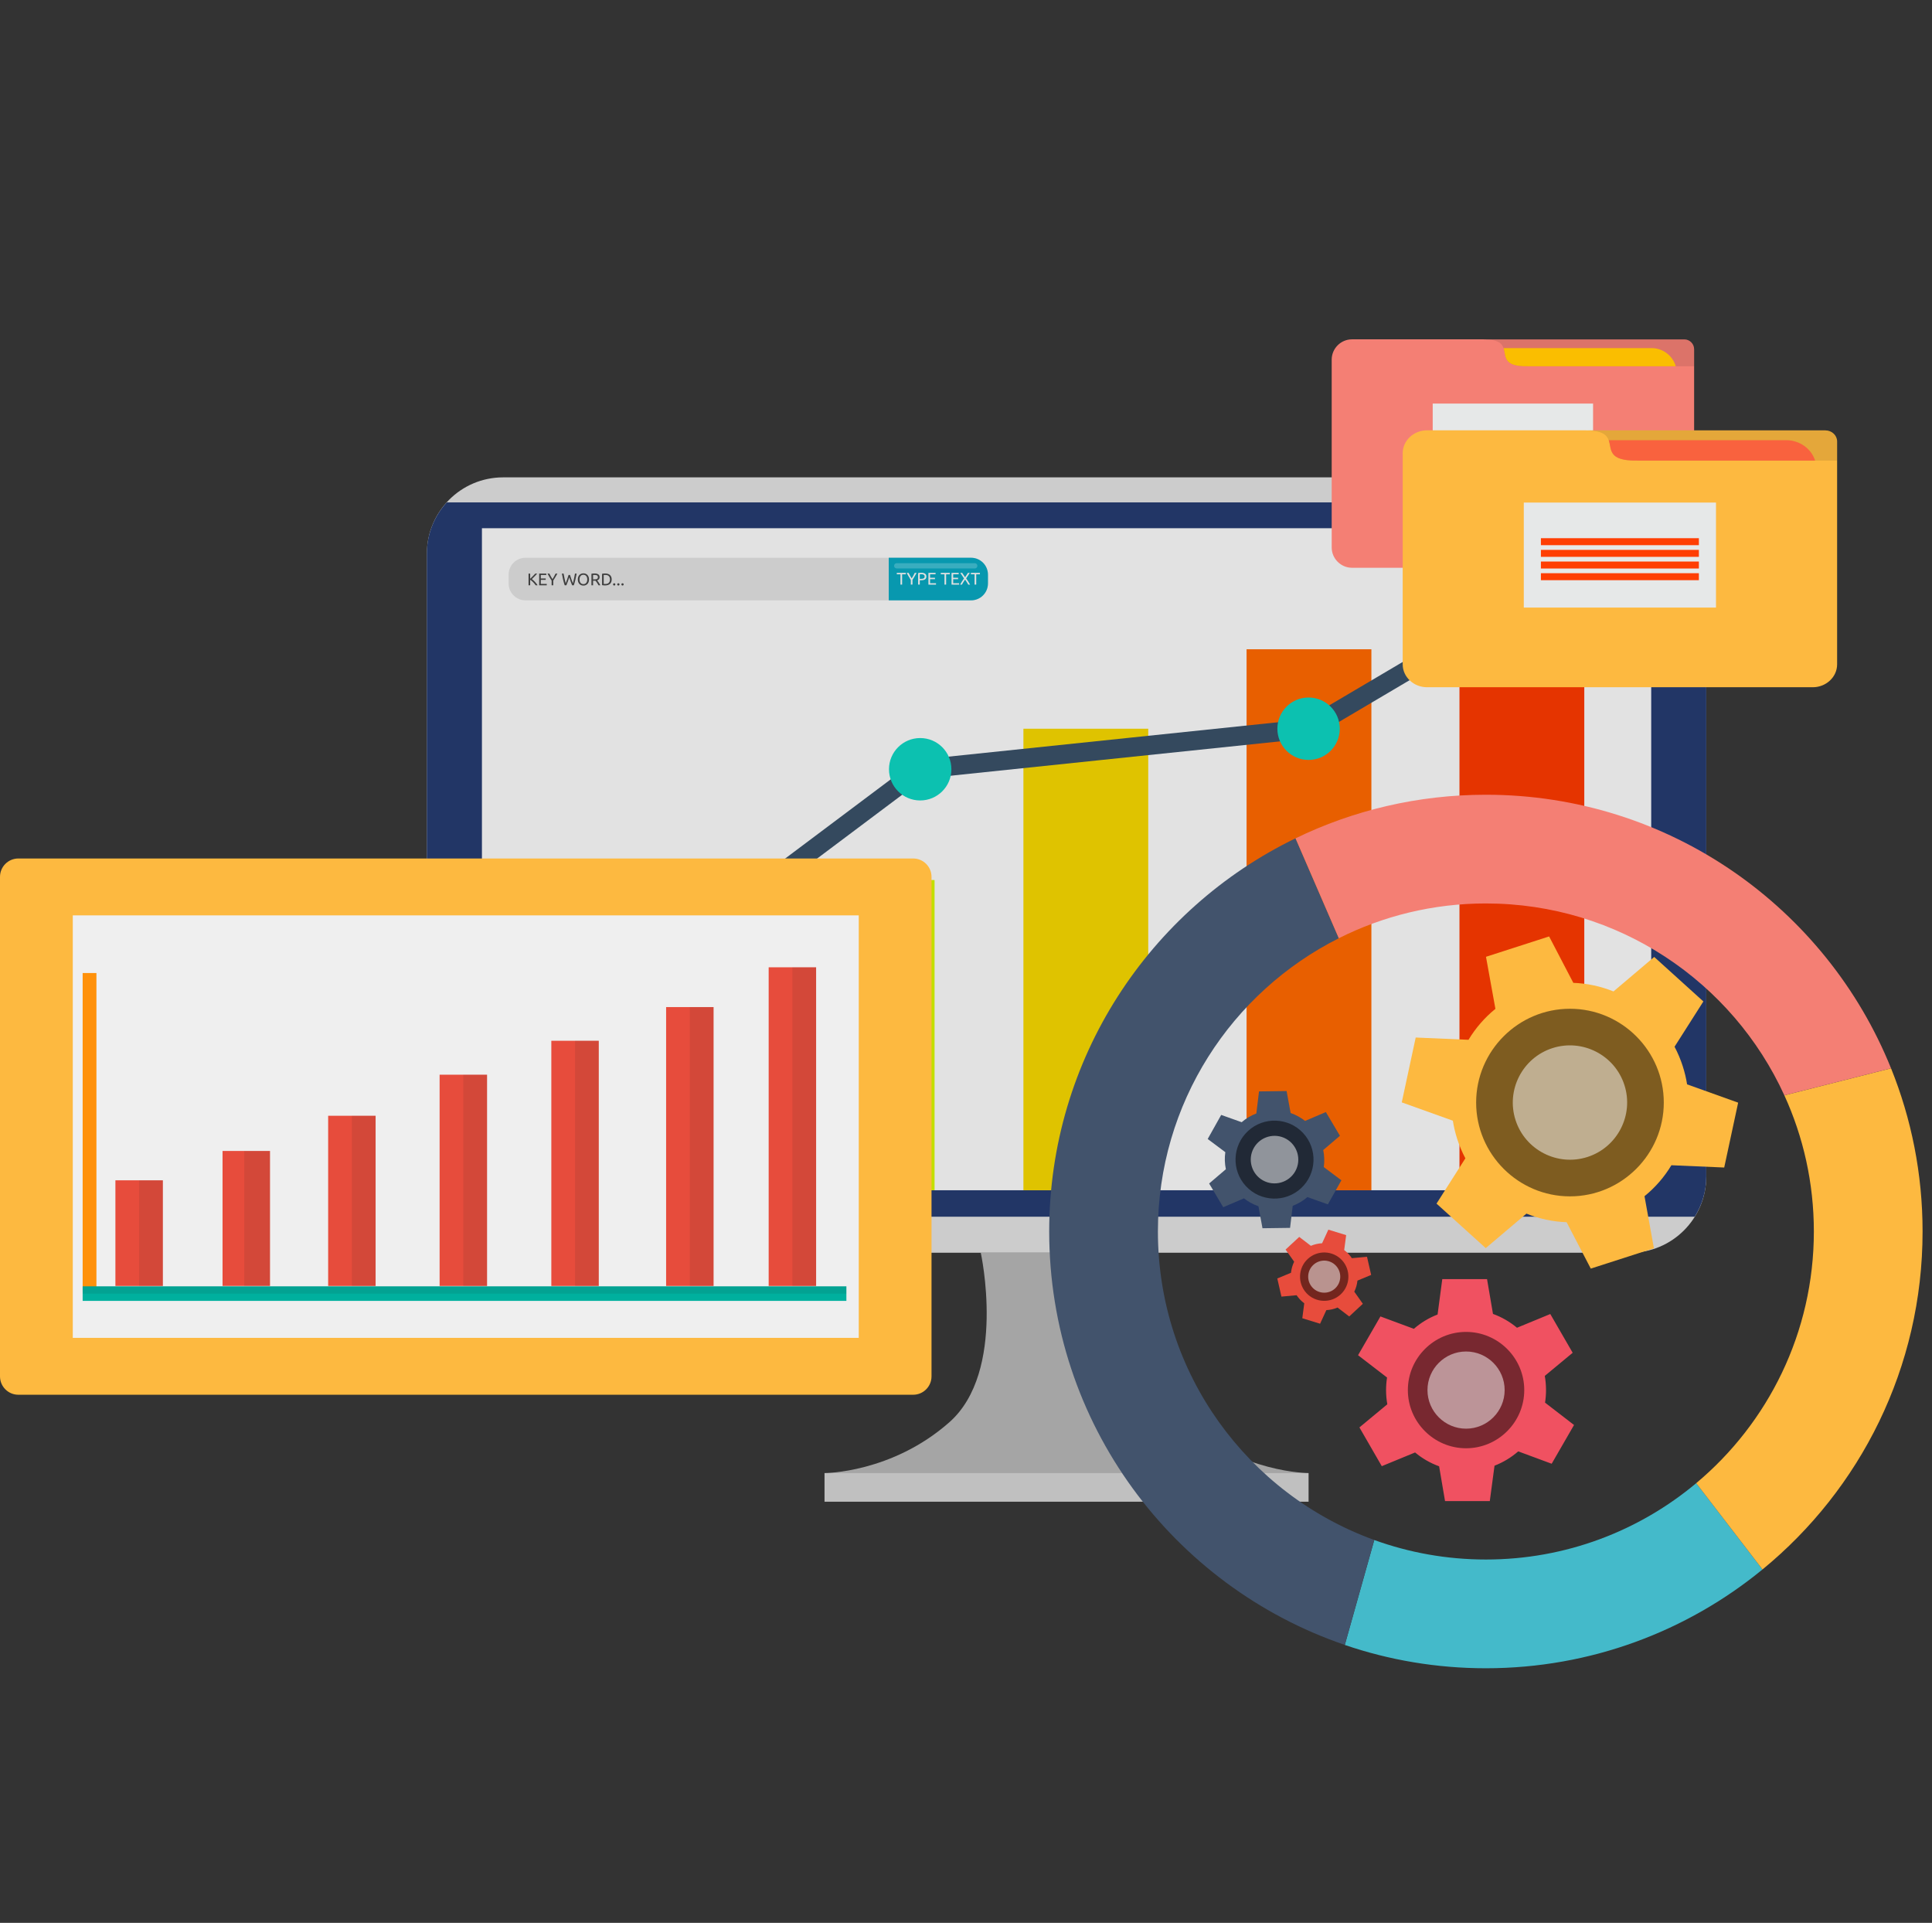 <?xml version="1.0" encoding="utf-8"?>
<!-- Generator: Adobe Illustrator 16.0.0, SVG Export Plug-In . SVG Version: 6.00 Build 0)  -->
<!DOCTYPE svg PUBLIC "-//W3C//DTD SVG 1.1//EN" "http://www.w3.org/Graphics/SVG/1.1/DTD/svg11.dtd">
<svg version="1.1" id="Layer_1" xmlns="http://www.w3.org/2000/svg" xmlns:xlink="http://www.w3.org/1999/xlink" x="0px" y="0px"
	 width="205px" height="204px" viewBox="0 0 205 204" enable-background="new 0 0 205 204" xml:space="preserve">
<rect x="0" y="0" width="205" height="204" fill="#333333" stroke="none"/>
<g id="Reporting">
	<g id="Blooming">
		<path fill="#A5A5A5" d="M125.605,150.889c-6.108-5.395-3.332-17.98-3.332-17.98h-9.103h-9.103c0,0,2.775,12.587-3.333,17.98
			c-6.109,5.395-13.246,5.395-13.246,5.395v3.035h25.68h25.678v-3.035C138.85,156.282,131.715,156.282,125.605,150.889z"/>
		<rect x="87.492" y="156.282" opacity="0.3" fill="#FFFFFF" enable-background="new    " width="51.357" height="3.034"/>
		<path fill="#CCCCCC" d="M181.05,124.814c0,4.471-3.623,8.093-8.092,8.093H53.385c-4.469,0-8.091-3.622-8.091-8.093V58.736
			c0-4.468,3.622-8.091,8.091-8.091h119.573c4.469,0,8.092,3.623,8.092,8.091V124.814L181.05,124.814z"/>
		<path fill="#223666" d="M45.294,58.736v66.079c0,1.571,0.454,3.031,1.228,4.271H179.82c0.775-1.24,1.229-2.7,1.229-4.271V58.736
			c0-2.095-0.803-3.997-2.11-5.434H47.402C46.096,54.739,45.294,56.642,45.294,58.736z"/>
		<rect x="51.137" y="56.04" fill="#E2E2E2" width="124.069" height="70.237"/>
		<rect x="63.443" y="100.992" fill="#9AC900" width="13.245" height="25.285"/>
		<rect x="85.919" y="93.366" fill="#C3DF00" width="13.245" height="32.911"/>
		<rect x="108.592" y="77.312" fill="#DFC300" width="13.245" height="48.965"/>
		<rect x="132.271" y="68.883" fill="#E85F00" width="13.244" height="57.395"/>
		<rect x="154.861" y="60.029" fill="#E53400" width="13.244" height="65.069"/>
		<g>
			<g>
				<polygon fill="#34495E" points="59.966,111.139 58.744,109.51 97.252,80.628 138.523,76.321 167.588,59.152 168.623,60.906 
					139.177,78.301 98.024,82.595 				"/>
			</g>
			<circle fill="#0CC1B0" cx="59.355" cy="110.324" r="3.311"/>
			<circle fill="#0CC1B0" cx="97.639" cy="81.612" r="3.311"/>
			<circle fill="#0CC1B0" cx="138.85" cy="77.312" r="3.311"/>
			<circle fill="#0CC1B0" cx="168.105" cy="60.029" r="3.311"/>
		</g>
	</g>
	<g id="Search_2_">
		<path fill="#CCCCCC" d="M104.831,61.898c0,0.992-0.804,1.795-1.794,1.795H55.762c-0.991,0-1.794-0.803-1.794-1.795v-0.931
			c0-0.991,0.804-1.795,1.794-1.795h47.275c0.99,0,1.794,0.804,1.794,1.795V61.898z"/>
		<path fill="#0898AF" d="M103.037,59.172h-8.734v4.521h8.734c0.99,0,1.794-0.803,1.794-1.795v-0.931
			C104.831,59.976,104.027,59.172,103.037,59.172z"/>
		<g>
			<path fill="#3F3F3F" d="M57.002,60.854c-0.038,0.042-0.08,0.086-0.126,0.136c-0.047,0.05-0.096,0.101-0.146,0.153
				c-0.051,0.052-0.101,0.103-0.151,0.153c-0.05,0.05-0.098,0.097-0.142,0.14c0.051,0.036,0.105,0.081,0.163,0.133
				c0.058,0.053,0.114,0.109,0.169,0.169c0.055,0.06,0.106,0.121,0.155,0.183c0.048,0.062,0.089,0.122,0.121,0.177H56.84
				c-0.035-0.056-0.077-0.112-0.124-0.169c-0.046-0.057-0.095-0.111-0.148-0.164c-0.052-0.052-0.104-0.1-0.158-0.144
				c-0.053-0.044-0.104-0.082-0.154-0.113v0.59h-0.174v-1.244h0.174v0.55c0.042-0.04,0.088-0.084,0.138-0.134
				c0.05-0.049,0.1-0.099,0.149-0.15c0.049-0.05,0.095-0.098,0.139-0.145c0.044-0.046,0.08-0.086,0.111-0.121H57.002z"/>
			<path fill="#3F3F3F" d="M57.21,62.097v-1.244h0.758v0.149h-0.584v0.37h0.52v0.146h-0.52v0.431h0.63v0.148H57.21z"/>
			<path fill="#3F3F3F" d="M58.53,62.097v-0.499c-0.083-0.128-0.16-0.254-0.233-0.379c-0.073-0.125-0.142-0.247-0.207-0.366h0.205
				c0.046,0.099,0.097,0.198,0.153,0.299c0.057,0.101,0.114,0.198,0.174,0.292c0.059-0.094,0.116-0.191,0.173-0.292
				c0.056-0.101,0.107-0.201,0.154-0.299h0.194c-0.065,0.12-0.134,0.242-0.207,0.366c-0.073,0.124-0.15,0.249-0.231,0.375v0.502
				L58.53,62.097L58.53,62.097z"/>
			<path fill="#3F3F3F" d="M60.402,61.254c-0.05,0.16-0.101,0.309-0.152,0.445c-0.051,0.136-0.103,0.27-0.154,0.398h-0.174
				c-0.063-0.183-0.12-0.376-0.168-0.579c-0.048-0.204-0.093-0.425-0.135-0.665h0.184c0.016,0.094,0.034,0.187,0.052,0.28
				c0.018,0.093,0.037,0.184,0.055,0.271c0.02,0.088,0.039,0.172,0.058,0.252c0.02,0.081,0.039,0.154,0.059,0.222
				c0.048-0.125,0.099-0.263,0.153-0.413c0.054-0.15,0.104-0.306,0.151-0.466h0.15c0.047,0.16,0.098,0.315,0.153,0.466
				c0.055,0.15,0.106,0.288,0.154,0.413c0.02-0.066,0.039-0.14,0.058-0.22c0.019-0.081,0.038-0.164,0.056-0.252
				c0.019-0.088,0.037-0.179,0.055-0.272c0.018-0.094,0.035-0.188,0.052-0.281h0.178c-0.043,0.24-0.089,0.461-0.138,0.665
				c-0.049,0.203-0.104,0.396-0.166,0.579h-0.174c-0.052-0.128-0.104-0.262-0.155-0.398C60.502,61.563,60.452,61.414,60.402,61.254z
				"/>
			<path fill="#3F3F3F" d="M61.311,61.475c0-0.106,0.015-0.2,0.047-0.281c0.031-0.082,0.075-0.149,0.129-0.204
				c0.054-0.054,0.118-0.095,0.19-0.123c0.073-0.027,0.15-0.041,0.231-0.041c0.08,0,0.156,0.014,0.227,0.041
				c0.071,0.028,0.134,0.069,0.188,0.123c0.053,0.055,0.097,0.123,0.128,0.204c0.032,0.081,0.047,0.175,0.047,0.281
				c0,0.107-0.016,0.2-0.047,0.282c-0.031,0.082-0.075,0.149-0.128,0.204c-0.054,0.054-0.117,0.095-0.188,0.123
				c-0.071,0.027-0.146,0.042-0.227,0.042c-0.081,0-0.158-0.014-0.231-0.042c-0.072-0.027-0.136-0.068-0.19-0.123
				c-0.054-0.055-0.098-0.123-0.129-0.204C61.325,61.675,61.311,61.582,61.311,61.475z M61.493,61.475
				c0,0.075,0.009,0.144,0.028,0.206s0.046,0.114,0.082,0.157c0.035,0.042,0.078,0.076,0.129,0.099
				c0.051,0.024,0.108,0.035,0.172,0.035c0.063,0,0.12-0.011,0.17-0.035c0.051-0.023,0.093-0.057,0.128-0.099
				c0.035-0.043,0.063-0.096,0.082-0.157c0.02-0.062,0.029-0.13,0.029-0.206c0-0.076-0.009-0.144-0.029-0.206
				c-0.019-0.061-0.046-0.114-0.082-0.157c-0.035-0.043-0.078-0.076-0.128-0.1c-0.05-0.023-0.107-0.035-0.17-0.035
				c-0.064,0-0.121,0.011-0.172,0.035c-0.051,0.024-0.094,0.056-0.129,0.1c-0.036,0.043-0.063,0.096-0.082,0.157
				C61.502,61.331,61.493,61.399,61.493,61.475z"/>
			<path fill="#3F3F3F" d="M63.365,61.577c0.019,0.024,0.043,0.055,0.073,0.094c0.029,0.039,0.06,0.082,0.091,0.129
				c0.03,0.047,0.062,0.097,0.092,0.148c0.031,0.051,0.057,0.101,0.078,0.148h-0.19c-0.024-0.045-0.05-0.091-0.078-0.138
				c-0.028-0.046-0.057-0.091-0.085-0.133c-0.028-0.042-0.057-0.082-0.085-0.12c-0.028-0.037-0.053-0.069-0.076-0.097
				c-0.016,0.001-0.031,0.002-0.048,0.002c-0.016,0-0.032,0-0.049,0H62.93v0.486h-0.174v-1.225c0.049-0.012,0.104-0.021,0.164-0.024
				c0.061-0.004,0.116-0.006,0.166-0.006c0.175,0,0.308,0.033,0.399,0.099c0.092,0.066,0.137,0.164,0.137,0.294
				c0,0.083-0.021,0.153-0.065,0.211C63.514,61.505,63.449,61.548,63.365,61.577z M63.101,60.994c-0.074,0-0.131,0.001-0.17,0.005
				v0.469h0.124c0.06,0,0.114-0.003,0.162-0.009c0.048-0.006,0.088-0.017,0.121-0.034c0.033-0.017,0.058-0.04,0.076-0.071
				c0.018-0.03,0.027-0.071,0.027-0.121c0-0.047-0.009-0.085-0.027-0.117c-0.018-0.031-0.042-0.056-0.073-0.073
				c-0.031-0.018-0.066-0.031-0.107-0.038C63.191,60.998,63.147,60.994,63.101,60.994z"/>
			<path fill="#3F3F3F" d="M64.906,61.475c0,0.108-0.017,0.202-0.051,0.281c-0.033,0.08-0.081,0.146-0.141,0.197
				c-0.062,0.052-0.134,0.091-0.219,0.117c-0.085,0.026-0.179,0.039-0.281,0.039c-0.05,0-0.105-0.001-0.166-0.006
				c-0.06-0.004-0.115-0.012-0.164-0.024v-1.206c0.049-0.012,0.104-0.021,0.164-0.024c0.061-0.004,0.116-0.006,0.166-0.006
				c0.102,0,0.196,0.013,0.281,0.039c0.084,0.026,0.157,0.065,0.219,0.117c0.061,0.052,0.108,0.118,0.141,0.197
				C64.889,61.273,64.906,61.367,64.906,61.475z M64.229,61.956c0.165,0,0.289-0.042,0.37-0.127
				c0.081-0.084,0.122-0.202,0.122-0.354s-0.041-0.27-0.122-0.354c-0.082-0.084-0.205-0.126-0.37-0.126
				c-0.049,0-0.087,0-0.114,0.001c-0.027,0.001-0.045,0.002-0.057,0.003v0.952c0.012,0.001,0.03,0.002,0.057,0.003
				C64.142,61.955,64.181,61.956,64.229,61.956z"/>
			<path fill="#3F3F3F" d="M65.292,62c0,0.032-0.011,0.061-0.032,0.084c-0.021,0.024-0.051,0.036-0.088,0.036
				s-0.066-0.012-0.088-0.036c-0.021-0.023-0.032-0.052-0.032-0.084s0.01-0.06,0.032-0.084s0.051-0.036,0.088-0.036
				c0.038,0,0.067,0.012,0.088,0.036C65.281,61.94,65.292,61.969,65.292,62z"/>
			<path fill="#3F3F3F" d="M65.733,62c0,0.032-0.011,0.061-0.033,0.084c-0.021,0.024-0.05,0.036-0.088,0.036
				c-0.037,0-0.066-0.012-0.087-0.036c-0.022-0.023-0.033-0.052-0.033-0.084s0.011-0.06,0.033-0.084
				c0.021-0.024,0.05-0.036,0.087-0.036c0.038,0,0.067,0.012,0.088,0.036C65.723,61.94,65.733,61.969,65.733,62z"/>
			<path fill="#3F3F3F" d="M66.175,62c0,0.032-0.011,0.061-0.033,0.084c-0.021,0.024-0.05,0.036-0.087,0.036
				c-0.038,0-0.066-0.012-0.088-0.036c-0.022-0.023-0.033-0.052-0.033-0.084s0.011-0.06,0.033-0.084
				c0.021-0.024,0.05-0.036,0.088-0.036c0.037,0,0.066,0.012,0.087,0.036C66.164,61.94,66.175,61.969,66.175,62z"/>
		</g>
		<g>
			<path fill="#E0E0E0" d="M96.113,60.779v0.15h-0.391v1.093h-0.174v-1.093h-0.391v-0.15H96.113z"/>
			<path fill="#E0E0E0" d="M96.645,62.022v-0.499c-0.083-0.128-0.16-0.254-0.233-0.379c-0.073-0.124-0.142-0.246-0.207-0.366h0.205
				c0.045,0.098,0.096,0.198,0.152,0.298c0.057,0.102,0.114,0.199,0.174,0.292c0.059-0.094,0.117-0.191,0.173-0.292
				c0.056-0.101,0.107-0.2,0.154-0.298h0.194c-0.065,0.12-0.134,0.241-0.207,0.365c-0.073,0.124-0.15,0.25-0.231,0.376v0.502
				L96.645,62.022L96.645,62.022z"/>
			<path fill="#E0E0E0" d="M97.752,60.766c0.174,0,0.309,0.033,0.403,0.1c0.094,0.067,0.141,0.166,0.141,0.297
				c0,0.072-0.013,0.133-0.038,0.184c-0.026,0.051-0.063,0.092-0.111,0.124c-0.049,0.032-0.108,0.055-0.177,0.069
				c-0.069,0.015-0.147,0.022-0.235,0.022h-0.138v0.46h-0.175v-1.225c0.049-0.012,0.104-0.021,0.165-0.024
				C97.646,60.768,97.701,60.766,97.752,60.766z M97.766,60.919c-0.074,0-0.131,0.001-0.17,0.005v0.488h0.131
				c0.06,0,0.113-0.003,0.161-0.011c0.048-0.008,0.088-0.021,0.121-0.04c0.033-0.018,0.058-0.044,0.076-0.076
				c0.018-0.033,0.027-0.074,0.027-0.124c0-0.048-0.01-0.087-0.028-0.118c-0.019-0.031-0.044-0.056-0.076-0.075
				c-0.032-0.019-0.068-0.031-0.111-0.039C97.858,60.922,97.813,60.919,97.766,60.919z"/>
			<path fill="#E0E0E0" d="M98.513,62.022v-1.243h0.759v0.149h-0.585v0.37h0.521v0.146h-0.521v0.431h0.63v0.148L98.513,62.022
				L98.513,62.022z"/>
			<path fill="#E0E0E0" d="M100.783,60.779v0.15h-0.392v1.093h-0.174v-1.093h-0.391v-0.15H100.783z"/>
			<path fill="#E0E0E0" d="M100.966,62.022v-1.243h0.76v0.149h-0.586v0.37h0.52v0.146h-0.52v0.431h0.63v0.148L100.966,62.022
				L100.966,62.022z"/>
			<path fill="#E0E0E0" d="M102.736,62.022c-0.017-0.036-0.039-0.075-0.064-0.119c-0.025-0.043-0.053-0.089-0.083-0.136
				c-0.03-0.047-0.062-0.095-0.093-0.142c-0.033-0.047-0.064-0.092-0.093-0.133c-0.03,0.042-0.062,0.086-0.093,0.133
				c-0.032,0.047-0.063,0.094-0.093,0.142c-0.029,0.047-0.057,0.093-0.082,0.136c-0.026,0.044-0.048,0.083-0.066,0.119h-0.192
				c0.054-0.105,0.116-0.211,0.187-0.32c0.072-0.109,0.147-0.221,0.228-0.336l-0.399-0.587h0.201l0.307,0.463l0.303-0.463h0.199
				l-0.391,0.58c0.081,0.116,0.158,0.229,0.229,0.339c0.071,0.11,0.135,0.218,0.19,0.324H102.736z"/>
			<path fill="#E0E0E0" d="M103.977,60.779v0.15h-0.392v1.093h-0.174v-1.093h-0.39v-0.15H103.977z"/>
		</g>
		<path opacity="0.2" fill="#FFFFFF" enable-background="new    " d="M103.71,60.029c0,0.155-0.125,0.281-0.278,0.281H95.15
			c-0.155,0-0.281-0.125-0.281-0.281l0,0c0-0.154,0.125-0.28,0.281-0.28h8.282C103.585,59.749,103.71,59.875,103.71,60.029
			L103.71,60.029z"/>
	</g>
	<g id="Chart">
		<path fill="#FDB940" d="M98.841,146.023c0,1.076-0.872,1.949-1.948,1.949H1.949C0.872,147.973,0,147.1,0,146.023V93.028
			c0-1.077,0.872-1.949,1.949-1.949h94.944c1.077,0,1.948,0.872,1.948,1.949V146.023z"/>
		<rect x="7.723" y="97.114" fill="#EFEFEF" width="83.397" height="44.823"/>
		<g>
			<rect x="12.246" y="125.223" fill="#E74C3C" width="5.035" height="11.207"/>
			<rect x="23.614" y="122.109" fill="#E74C3C" width="5.035" height="14.318"/>
			<rect x="34.82" y="118.375" fill="#E74C3C" width="5.035" height="18.055"/>
			<rect x="46.646" y="114.018" fill="#E74C3C" width="5.034" height="22.412"/>
			<rect x="58.5" y="110.418" fill="#E74C3C" width="5.034" height="26.012"/>
			<rect x="70.68" y="106.844" fill="#E74C3C" width="5.035" height="29.586"/>
			<rect x="81.562" y="102.623" fill="#E74C3C" width="5.034" height="33.807"/>
			<rect x="14.764" y="125.223" opacity="0.1" fill="#231F20" enable-background="new    " width="2.517" height="11.207"/>
			<rect x="25.915" y="122.109" opacity="0.1" fill="#231F20" enable-background="new    " width="2.734" height="14.318"/>
			<rect x="37.337" y="118.375" opacity="0.1" fill="#231F20" enable-background="new    " width="2.518" height="18.055"/>
			<rect x="49.162" y="114.018" opacity="0.1" fill="#231F20" enable-background="new    " width="2.518" height="22.412"/>
			<rect x="61.018" y="110.418" opacity="0.1" fill="#231F20" enable-background="new    " width="2.517" height="26.012"/>
			<rect x="73.197" y="106.844" opacity="0.1" fill="#231F20" enable-background="new    " width="2.518" height="29.586"/>
			<rect x="84.078" y="102.623" opacity="0.1" fill="#231F20" enable-background="new    " width="2.518" height="33.807"/>
		</g>
		<rect x="8.77" y="103.23" fill="#FF910B" width="1.461" height="33.779"/>
		<rect x="8.77" y="136.471" fill="#00B09E" width="81.038" height="1.543"/>
		<rect x="8.77" y="136.471" opacity="0.1" fill="#231F20" enable-background="new    " width="81.038" height="0.771"/>
	</g>
	<g id="Document_4_">
		<g>
			<path fill="#F47F74" d="M178.716,36.007h-21.026C157.6,36.004,157.51,36,157.412,36c-4.65,0-9.303,0-13.954,0
				c-1.185,0-2.155,0.972-2.155,2.156V58.08c0,1.185,0.971,2.156,2.155,2.156h34.146c1.186,0,2.155-0.971,2.155-2.156V38.855V37.05
				C179.76,36.476,179.29,36.007,178.716,36.007z M158.007,36.027L158.007,36.027L158.007,36.027z M158.285,36.062
				c-0.001,0-0.002,0-0.002,0S158.284,36.062,158.285,36.062z M159.994,38.317c0.008,0.009,0.015,0.018,0.021,0.027
				C160.009,38.335,160.002,38.327,159.994,38.317z M159.846,38.102c0.002,0.004,0.004,0.007,0.006,0.011
				C159.85,38.109,159.848,38.104,159.846,38.102z M159.911,38.211c0.005,0.007,0.01,0.015,0.015,0.021
				C159.921,38.226,159.916,38.218,159.911,38.211z M160.096,38.418c0.012,0.01,0.021,0.02,0.033,0.03
				C160.117,38.438,160.107,38.428,160.096,38.418z M160.221,38.511c0.016,0.01,0.028,0.021,0.045,0.03
				C160.249,38.532,160.234,38.521,160.221,38.511z M160.37,38.596c0.019,0.009,0.036,0.02,0.057,0.028
				C160.406,38.616,160.389,38.605,160.37,38.596z M160.547,38.671c0.023,0.008,0.045,0.018,0.07,0.025
				C160.592,38.689,160.57,38.679,160.547,38.671z M160.756,38.735c0.028,0.007,0.053,0.016,0.084,0.022
				C160.809,38.75,160.784,38.742,160.756,38.735z M160.998,38.787c0.033,0.005,0.063,0.012,0.098,0.017
				C161.061,38.799,161.031,38.792,160.998,38.787z M161.283,38.825c0.035,0.004,0.068,0.008,0.105,0.011
				C161.352,38.833,161.318,38.829,161.283,38.825z M161.626,38.85c0.032,0.001,0.063,0.004,0.097,0.005
				C161.688,38.854,161.658,38.851,161.626,38.85z"/>
			<path opacity="0.1" fill="#020202" enable-background="new    " d="M178.716,36.007h-21.026c3.586,0.136,0.217,2.924,4.408,2.849
				h17.661v-1.805C179.76,36.476,179.29,36.007,178.716,36.007z"/>
			<path fill="#FABE00" d="M162.098,38.855h15.715c-0.328-1.108-1.357-1.924-2.568-1.924H159.54
				C159.829,37.784,159.421,38.904,162.098,38.855z"/>
			<rect x="152.021" y="42.816" fill="#E6E8E8" width="17.016" height="9.903"/>
			<rect x="153.538" y="46.176" width="13.983" height="0.659"/>
			<rect x="153.538" y="47.277" width="13.983" height="0.659"/>
			<rect x="153.538" y="48.377" width="13.983" height="0.659"/>
			<rect x="153.538" y="49.479" width="13.983" height="0.66"/>
			<path opacity="0.2" enable-background="new    " d="M171.884,60.235h5.722c1.185,0,2.154-0.971,2.154-2.156V45.996
				C178.259,50.816,175.688,57.137,171.884,60.235z"/>
		</g>
		<g id="Document_5_">
			<path fill="#FDB940" d="M193.68,45.659h-25.201c-0.106-0.004-0.215-0.007-0.332-0.007c-5.576,0-11.15,0-16.726,0
				c-1.421,0-2.584,1.092-2.584,2.424v22.41c0,1.333,1.163,2.425,2.584,2.425h40.927c1.42,0,2.584-1.092,2.584-2.425V48.864v-2.031
				C194.932,46.187,194.368,45.659,193.68,45.659z M168.857,45.682L168.857,45.682L168.857,45.682z M169.191,45.721
				c-0.002,0-0.002,0-0.002,0S169.189,45.721,169.191,45.721z M171.24,48.259c0.009,0.01,0.018,0.021,0.027,0.03
				C171.258,48.279,171.249,48.269,171.24,48.259z M171.063,48.016c0.002,0.004,0.004,0.009,0.008,0.012
				C171.066,48.024,171.064,48.02,171.063,48.016z M171.141,48.139c0.006,0.008,0.012,0.016,0.019,0.024
				C171.152,48.155,171.146,48.147,171.141,48.139z M171.361,48.372c0.014,0.011,0.025,0.022,0.041,0.033
				C171.389,48.394,171.375,48.383,171.361,48.372z M171.512,48.477c0.018,0.011,0.033,0.022,0.053,0.033
				C171.545,48.5,171.529,48.488,171.512,48.477z M171.689,48.572c0.022,0.01,0.045,0.022,0.068,0.032
				C171.734,48.594,171.713,48.583,171.689,48.572z M171.902,48.656c0.027,0.01,0.055,0.02,0.084,0.029
				C171.957,48.676,171.932,48.666,171.902,48.656z M172.152,48.729c0.033,0.008,0.063,0.017,0.101,0.024
				C172.217,48.746,172.188,48.736,172.152,48.729z M172.443,48.786c0.039,0.006,0.074,0.014,0.117,0.02
				C172.52,48.8,172.482,48.792,172.443,48.786z M172.786,48.83c0.043,0.003,0.081,0.009,0.125,0.012
				C172.867,48.839,172.829,48.833,172.786,48.83z M173.195,48.857c0.039,0.001,0.074,0.004,0.115,0.005
				C173.271,48.861,173.234,48.858,173.195,48.857z"/>
			<path opacity="0.1" fill="#020202" enable-background="new    " d="M193.68,45.659h-25.201c4.299,0.153,0.26,3.289,5.283,3.205
				h21.17v-2.031C194.932,46.187,194.368,45.659,193.68,45.659z"/>
			<path fill="#F9623E" d="M173.762,48.864h18.836c-0.395-1.247-1.627-2.165-3.08-2.165h-18.822
				C171.043,47.658,170.553,48.918,173.762,48.864z"/>
			<rect x="161.686" y="53.319" fill="#E6E8E8" width="20.395" height="11.14"/>
			<rect x="163.502" y="57.098" fill="#FF3E03" width="16.762" height="0.741"/>
			<rect x="163.502" y="58.337" fill="#FF3E03" width="16.762" height="0.74"/>
			<rect x="163.502" y="59.575" fill="#FF3E03" width="16.762" height="0.741"/>
			<rect x="163.502" y="60.813" fill="#FF3E03" width="16.762" height="0.741"/>
		</g>
	</g>
	<g>
		<g id="Data_6_">
			<path fill="#44BACA" d="M187.014,166.507l-7.035-9.153c-6.041,5.055-13.821,8.099-22.313,8.099
				c-4.159,0-8.147-0.731-11.845-2.069l-3.127,11.133c4.697,1.603,9.731,2.473,14.972,2.473
				C168.802,176.986,179.021,173.057,187.014,166.507z"/>
			<path fill="#FDB940" d="M179.979,157.354l7.035,9.153C197.382,158.009,204,145.104,204,130.65c0-6.121-1.189-11.963-3.346-17.313
				l-11.321,2.869c2.011,4.399,3.131,9.291,3.131,14.442C192.464,141.378,187.609,150.971,179.979,157.354z"/>
			<path fill="#42536C" d="M142.059,99.54l-4.593-10.601c-15.472,7.504-26.138,23.362-26.138,41.711
				c0,20.353,13.121,37.639,31.365,43.863l3.127-11.132c-13.389-4.846-22.957-17.671-22.957-32.731
				C122.863,117.043,130.675,105.261,142.059,99.54z"/>
			<path fill="#F47F74" d="M157.664,95.85c14.066,0,26.184,8.345,31.669,20.357l11.321-2.869
				c-6.858-17.014-23.521-29.023-42.99-29.023c-7.241,0-14.094,1.662-20.198,4.624l4.593,10.601
				C146.752,97.181,152.052,95.85,157.664,95.85z"/>
		</g>
		<g id="Controlling_1_">
			<g id="Correction_3_">
				<g id="Active_12_">
					<g id="Active1_6_">
						<path fill="#F05161" d="M158.417,139.396c0.937,0.34,1.795,0.84,2.548,1.468l3.532-1.456l2.375,4.111l-2.959,2.453
							c0.087,0.491,0.131,0.993,0.131,1.506c0,0.453-0.034,0.898-0.103,1.332l3.076,2.371l-2.373,4.112l-3.549-1.313
							c-0.738,0.644-1.588,1.16-2.515,1.52l-0.501,3.755h-4.749l-0.629-3.692c-0.937-0.338-1.798-0.838-2.55-1.467l-3.533,1.454
							l-2.373-4.112l2.959-2.453c-0.086-0.487-0.132-0.991-0.132-1.504c0-0.455,0.036-0.899,0.104-1.336l-3.077-2.367l2.375-4.113
							l3.547,1.314c0.738-0.645,1.588-1.16,2.517-1.519l0.499-3.755h4.749L158.417,139.396z"/>
						<path opacity="0.5" enable-background="new    " d="M155.559,153.65c3.401,0,6.176-2.772,6.176-6.172
							c0-3.4-2.773-6.172-6.176-6.172c-3.399,0-6.175,2.771-6.175,6.172C149.384,150.878,152.158,153.65,155.559,153.65
							L155.559,153.65z"/>
						<path opacity="0.5" fill="#FFFFFF" enable-background="new    " d="M155.561,151.572c2.256,0,4.094-1.84,4.094-4.094
							c0-2.256-1.838-4.094-4.094-4.094s-4.095,1.838-4.095,4.094C151.466,149.732,153.305,151.572,155.561,151.572L155.561,151.572
							z"/>
					</g>
					<g id="Active_13_">
						<path fill="#FDB940" d="M166.941,104.273c1.477,0.054,2.914,0.367,4.261,0.912l4.321-3.661l5.218,4.722l-3.058,4.804
							c0.344,0.652,0.637,1.34,0.869,2.064c0.206,0.639,0.359,1.283,0.461,1.928l5.418,1.941l-1.479,6.882l-5.604-0.242
							c-0.748,1.245-1.711,2.358-2.854,3.285l0.999,5.524l-6.699,2.157l-2.566-4.922c-1.473-0.052-2.914-0.364-4.26-0.911
							l-4.32,3.66l-5.222-4.722l3.062-4.806c-0.346-0.649-0.637-1.338-0.871-2.063c-0.206-0.642-0.356-1.285-0.46-1.929
							l-5.419-1.942l1.479-6.88l5.604,0.24c0.746-1.242,1.711-2.357,2.854-3.283l-1-5.523l6.698-2.159L166.941,104.273z"/>
						<path opacity="0.5" enable-background="new    " d="M166.584,126.925c5.484,0,9.957-4.473,9.957-9.952
							c0-5.483-4.473-9.951-9.957-9.951c-5.48,0-9.954,4.468-9.954,9.951C156.63,122.452,161.104,126.925,166.584,126.925
							L166.584,126.925z"/>
						<path opacity="0.5" fill="#FFFFFF" enable-background="new    " d="M168.445,122.746c3.184-1.025,4.941-4.456,3.916-7.637
							c-1.023-3.18-4.455-4.937-7.637-3.911c-3.181,1.024-4.94,4.454-3.914,7.636C161.835,122.014,165.268,123.771,168.445,122.746
							L168.445,122.746z"/>
					</g>
				</g>
				<g id="Active_10_">
					<g id="Active1_5_">
						<path fill="#E74C3C" d="M139.093,132.172c0.382-0.16,0.785-0.252,1.192-0.273l0.664-1.442l1.888,0.581l-0.207,1.584
							c0.164,0.126,0.319,0.268,0.466,0.423c0.129,0.138,0.243,0.283,0.346,0.437l1.608-0.147l0.44,1.924l-1.454,0.604
							c-0.043,0.404-0.155,0.803-0.336,1.174l0.909,1.285l-1.447,1.345l-1.236-0.946c-0.381,0.162-0.785,0.252-1.191,0.273
							l-0.664,1.443l-1.887-0.582l0.207-1.584c-0.164-0.125-0.322-0.267-0.467-0.422c-0.128-0.141-0.242-0.283-0.347-0.437
							l-1.608,0.149l-0.439-1.926l1.453-0.604c0.043-0.404,0.156-0.803,0.336-1.174l-0.909-1.287l1.448-1.344L139.093,132.172z"/>
						<path opacity="0.5" enable-background="new    " d="M142.255,137.325c1.037-0.962,1.099-2.593,0.138-3.63
							c-0.963-1.034-2.593-1.096-3.629-0.131c-1.037,0.959-1.099,2.59-0.137,3.627C139.59,138.229,141.221,138.287,142.255,137.325
							L142.255,137.325z"/>
						<path opacity="0.5" fill="#FFFFFF" enable-background="new    " d="M141.668,136.691c0.688-0.64,0.727-1.721,0.089-2.406
							c-0.637-0.688-1.718-0.729-2.405-0.088c-0.688,0.637-0.728,1.718-0.09,2.404C139.9,137.289,140.98,137.33,141.668,136.691
							L141.668,136.691z"/>
					</g>
					<g id="Active_11_">
						<path fill="#42536C" d="M131.752,119.057c0.465-0.4,0.992-0.711,1.557-0.928l0.282-2.338l2.927-0.038l0.428,2.328
							c0.289,0.103,0.572,0.229,0.849,0.385c0.244,0.136,0.474,0.289,0.687,0.456l2.201-0.941l1.495,2.518l-1.774,1.512
							c0.123,0.592,0.146,1.203,0.059,1.809l1.868,1.4l-1.431,2.553l-2.176-0.772c-0.463,0.401-0.99,0.713-1.556,0.928l-0.282,2.339
							l-2.927,0.039l-0.427-2.33c-0.289-0.102-0.572-0.229-0.85-0.384c-0.244-0.137-0.473-0.291-0.687-0.457l-2.201,0.941
							l-1.495-2.517l1.775-1.513c-0.124-0.591-0.146-1.203-0.059-1.81l-1.869-1.398l1.432-2.554L131.752,119.057z"/>
						<path opacity="0.5" enable-background="new    " d="M138.053,126.061c1.672-1.552,1.77-4.181,0.219-5.851
							c-1.553-1.671-4.18-1.767-5.851-0.216s-1.771,4.179-0.218,5.85C133.754,127.514,136.383,127.611,138.053,126.061
							L138.053,126.061z"/>
						<path opacity="0.5" fill="#FFFFFF" enable-background="new    " d="M137.438,124.261c0.681-1.214,0.246-2.757-0.967-3.436
							c-1.212-0.681-2.755-0.245-3.435,0.969c-0.681,1.213-0.245,2.755,0.968,3.435C135.215,125.907,136.76,125.473,137.438,124.261
							L137.438,124.261z"/>
					</g>
				</g>
			</g>
		</g>
	</g>
</g>
</svg>
